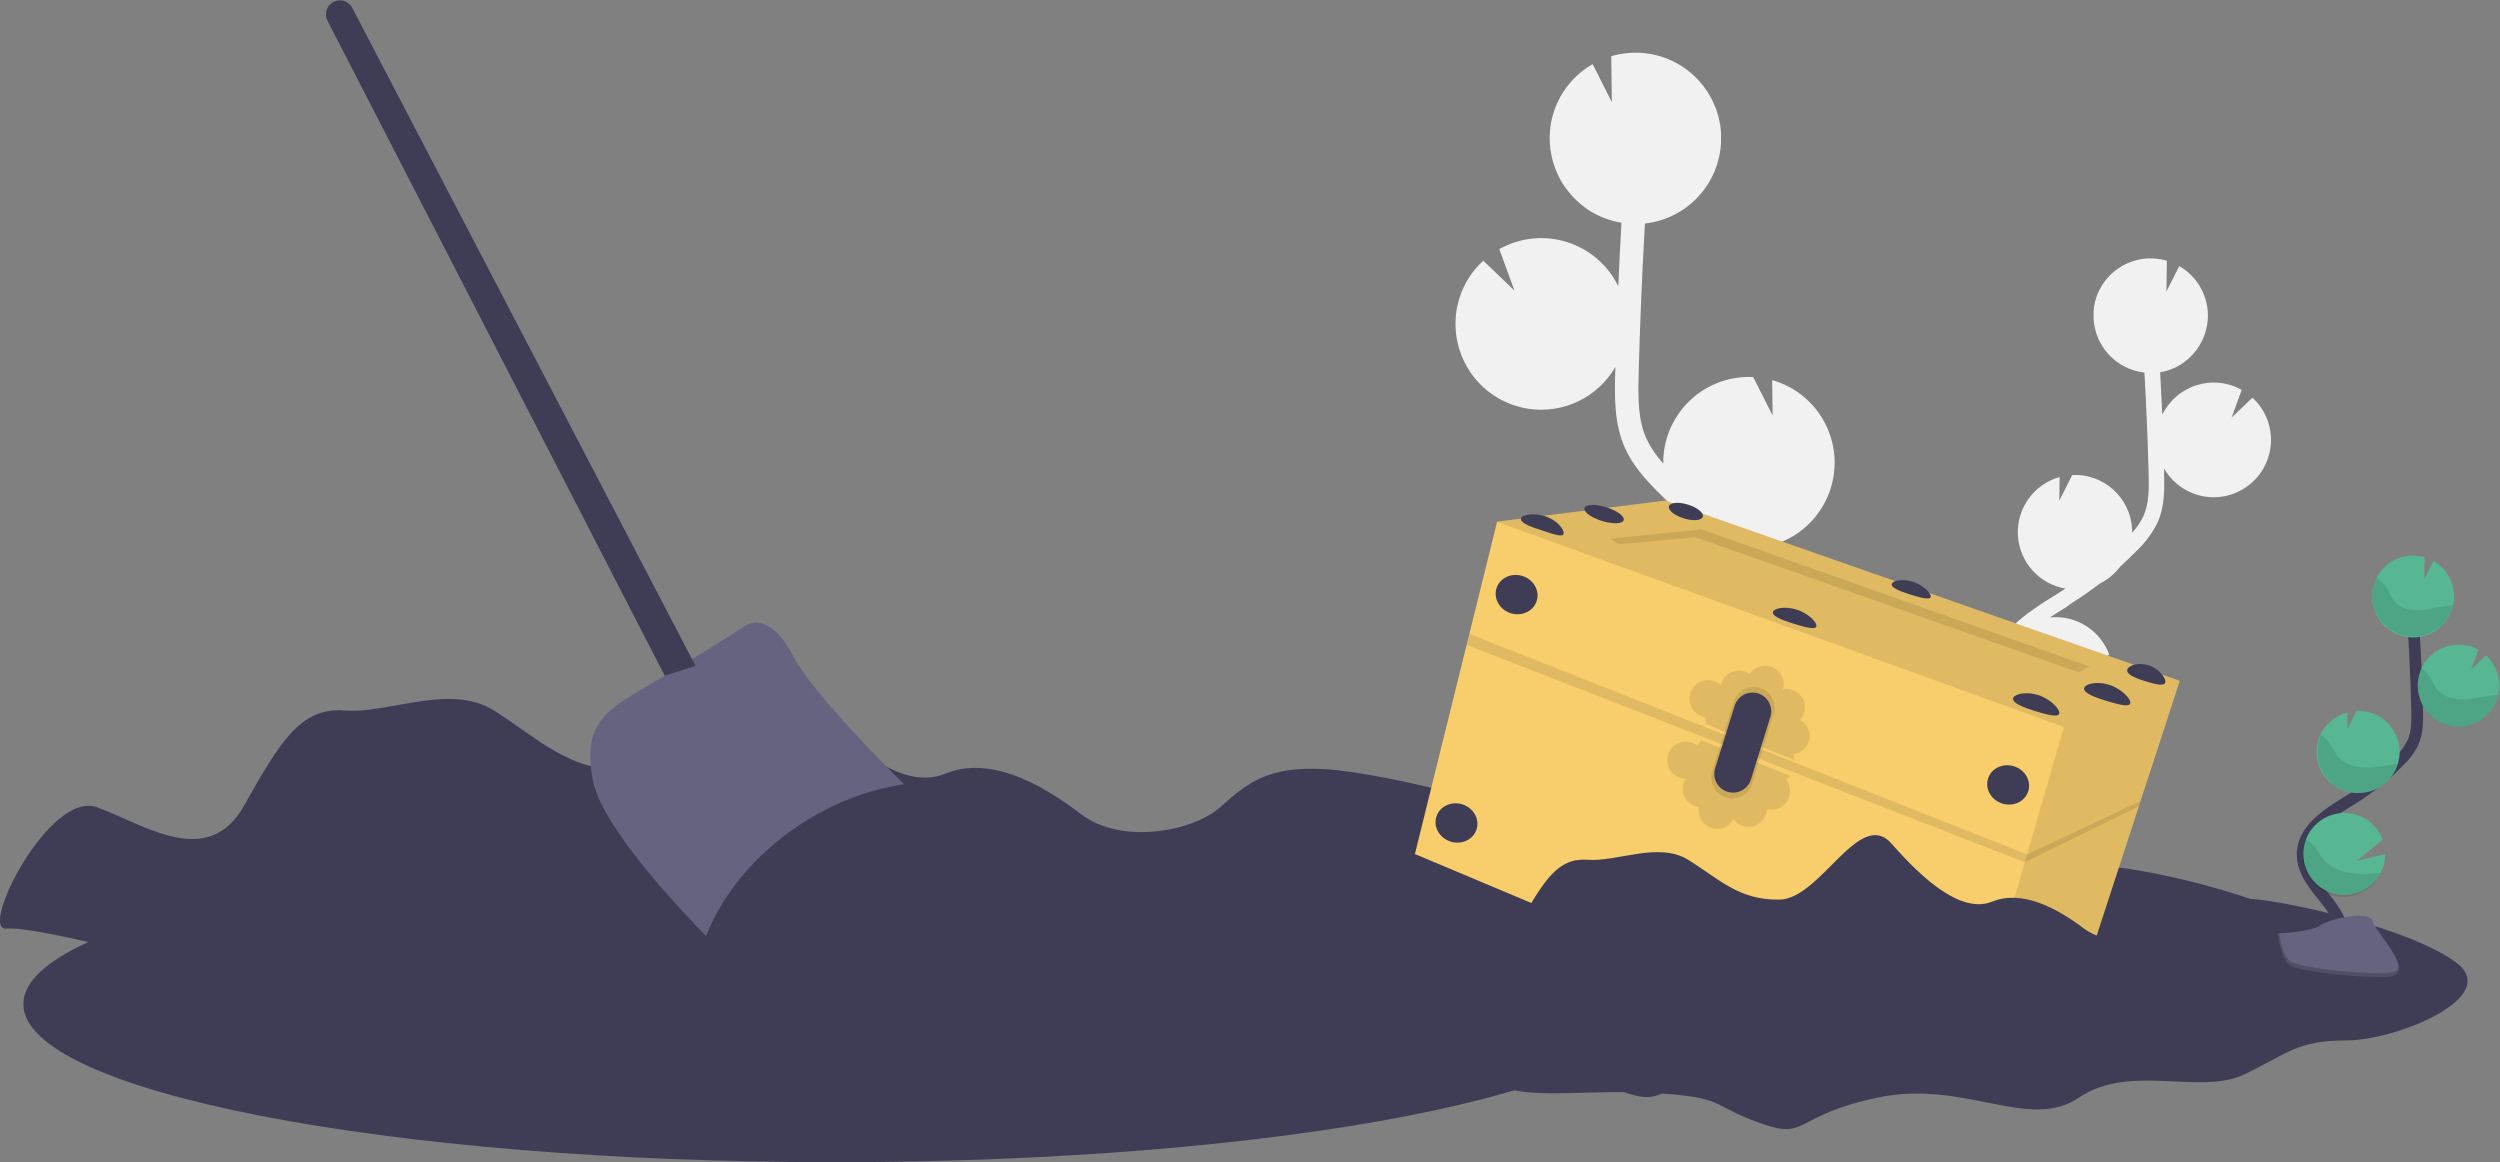 <?xml version="1.0" encoding="UTF-8"?> <svg xmlns="http://www.w3.org/2000/svg" width="854" height="397" viewBox="0 0 854 397" fill="none"><rect x="0" y="0" width="854" height="397" fill="#808080" stroke="none"/> <g clip-path="url(#clip0_606_72)"> <path d="M284.98 397C437.963 397 561.98 372.823 561.98 343C561.98 313.177 437.963 289 284.98 289C131.998 289 7.98 313.177 7.98 343C7.98 372.823 131.998 397 284.98 397Z" fill="#3F3D56"></path> <path d="M63.25 330C63.25 330 11.89 316.19 2.2 317.21C-7.49 318.23 16.88 269.85 33.11 275.75C49.34 281.65 70.98 297.17 83.35 275.25C95.72 253.33 102.66 241.53 117.73 242.71C132.8 243.89 153.67 233.28 168.73 242.71C183.79 252.14 194.37 263.77 215.17 263.27C235.97 262.77 255.69 215.58 271.89 234.46C288.09 253.34 307.52 270.61 322.75 264.33C337.98 258.05 355.36 267.49 369.27 278.11C383.18 288.73 407.53 284.01 416.8 275.75C426.07 267.49 433.04 261.59 452.74 262.75C472.44 263.91 535.05 278.09 558.24 295.75C581.43 313.41 528.1 335.87 502.59 335.87C477.08 335.87 472.45 342.95 450.42 353.57C428.39 364.19 392.42 347.67 366.95 365.37C341.48 383.07 308.95 355.93 264.95 365.37C220.95 374.81 230.17 387.78 204.66 378.37C179.15 368.96 188.43 365.37 151.33 363.03C114.23 360.69 73.66 368.93 70.18 353.59C66.7 338.25 43.54 334.71 29.62 329.99C15.7 325.27 63.25 330 63.25 330Z" fill="#3F3D56"></path> <path d="M702.97 202.72L704.97 201.44L705.56 201.06C701.181 200.317 697.185 198.104 694.232 194.787C691.278 191.47 689.541 187.246 689.309 182.811C689.076 178.375 690.36 173.992 692.951 170.384C695.541 166.776 699.283 164.158 703.56 162.96L703.46 171.02L707.89 162.25C710.456 162.13 713.02 162.517 715.437 163.389C717.853 164.26 720.075 165.599 721.974 167.329C723.873 169.059 725.412 171.146 726.504 173.471C727.597 175.796 728.22 178.314 728.34 180.88C728.34 181.26 728.34 181.62 728.34 181.99C729.902 180.292 731.202 178.371 732.2 176.29C734.08 172.1 734.11 167.37 733.97 161.61C733.67 150.21 733.18 138.72 732.54 127.26C727.915 126.748 723.624 124.603 720.44 121.21C717.256 117.816 715.387 113.398 715.17 108.75C715.14 108.16 715.14 107.57 715.17 106.98C715.17 106.83 715.17 106.68 715.17 106.54C715.17 105.97 715.26 105.41 715.35 104.85C715.345 104.76 715.345 104.67 715.35 104.58C715.42 104.11 715.52 103.65 715.63 103.19C715.63 103.02 715.72 102.85 715.76 102.68C715.9 102.18 716.05 101.68 716.23 101.2C716.29 101.04 716.35 100.89 716.42 100.73C716.56 100.37 716.71 100.02 716.87 99.67C716.95 99.49 717.03 99.3 717.12 99.12L717.19 98.98C719.259 94.898 722.693 91.671 726.895 89.858C731.097 88.046 735.801 87.763 740.19 89.06L740.06 99.55L744.44 90.89C747.278 92.525 749.659 94.847 751.364 97.643C753.07 100.439 754.045 103.619 754.2 106.89C754.281 108.585 754.136 110.283 753.77 111.94C753.77 112.08 753.69 112.21 753.66 112.35C753.63 112.49 753.53 112.87 753.46 113.12C753.39 113.37 753.27 113.77 753.16 114.12C753.05 114.47 753 114.6 752.91 114.84C752.82 115.08 752.62 115.52 752.47 115.84C752.38 116.03 752.3 116.23 752.21 116.43C751.96 116.93 751.69 117.43 751.4 117.91C751.3 118.08 751.18 118.24 751.08 118.4C750.87 118.72 750.66 119.05 750.43 119.4C750.2 119.75 750.14 119.78 749.99 119.96C749.84 120.14 749.56 120.5 749.33 120.76C749.1 121.02 749 121.12 748.83 121.3C748.66 121.48 748.35 121.8 748.09 122.04L747.58 122.52L746.69 123.26L746.23 123.62C745.76 123.96 745.29 124.28 744.79 124.62L744.51 124.78C744.099 125.032 743.675 125.262 743.24 125.47L742.68 125.72C742.33 125.88 741.97 126.04 741.6 126.17L740.96 126.4C740.6 126.53 740.24 126.64 739.87 126.74L739.21 126.91C738.81 127.01 738.4 127.09 737.99 127.16H737.91C738.176 132 738.416 136.837 738.63 141.67C739.795 139.275 741.437 137.144 743.455 135.407C745.474 133.669 747.826 132.363 750.368 131.568C752.909 130.773 755.587 130.506 758.235 130.783C760.884 131.06 763.448 131.876 765.77 133.18L762.32 142.66L769.43 135.83C773.242 139.315 775.515 144.17 775.75 149.33C775.838 151.141 775.67 152.956 775.25 154.72C774.364 158.547 772.347 162.018 769.46 164.682C766.574 167.345 762.952 169.077 759.066 169.653C755.181 170.228 751.212 169.62 747.677 167.907C744.143 166.194 741.206 163.456 739.25 160.05C739.25 160.54 739.25 161.05 739.25 161.52C739.38 166.6 739.54 172.92 737.01 178.52C735.2 182.158 732.763 185.449 729.81 188.24C728.03 190.05 726.19 191.8 724.31 193.5C722.45 195.988 720.027 197.999 717.24 199.37C714.14 201.757 710.933 203.993 707.62 206.08L705.89 207.34C704.03 208.5 702.12 209.68 700.25 210.91L701.25 210.83C705.394 210.636 709.492 211.765 712.952 214.053C716.413 216.342 719.056 219.671 720.5 223.56L708.28 233.56L721.73 230.44C721.718 233.74 720.872 236.983 719.271 239.869C717.67 242.755 715.367 245.19 712.574 246.947C709.781 248.705 706.589 249.728 703.295 249.923C700 250.118 696.71 249.477 693.73 248.06C694.04 248.43 694.34 248.81 694.64 249.19L696.42 251.41C704.42 261.49 706.59 271.05 702.65 278.34L697.86 275.75C701.69 268.65 695.93 259.57 692.15 254.75C691.58 254.02 690.99 253.29 690.4 252.56C685.32 246.25 679.56 239.09 679.7 230.31C679.8 217.07 692.65 209.11 702.97 202.72Z" fill="#F1F1F1"></path> <path d="M606.32 189.39L603.25 187.47C602.95 187.29 602.66 187.1 602.37 186.91C608.921 185.787 614.895 182.47 619.311 177.503C623.727 172.537 626.323 166.216 626.672 159.579C627.021 152.942 625.102 146.384 621.231 140.981C617.36 135.579 611.767 131.653 605.37 129.85L605.52 141.92L598.89 128.79H598.81C594.968 128.611 591.128 129.191 587.509 130.496C583.891 131.802 580.565 133.807 577.721 136.398C574.878 138.989 572.573 142.114 570.937 145.596C569.302 149.078 568.369 152.847 568.19 156.69C568.19 157.25 568.19 157.8 568.19 158.35C565.848 155.802 563.897 152.92 562.4 149.8C559.59 143.54 559.54 136.45 559.76 127.8C560.2 110.72 560.94 93.51 561.9 76.36C568.822 75.59 575.242 72.376 580.008 67.297C584.773 62.218 587.572 55.607 587.9 48.65C587.9 47.75 587.9 46.87 587.9 45.99V45.33C587.84 44.48 587.76 43.64 587.63 42.81C587.63 42.67 587.63 42.54 587.56 42.4C587.44 41.7 587.29 41.01 587.12 40.32C587.06 40.06 587 39.81 586.93 39.55C586.72 38.8 586.5 38.07 586.23 37.34C586.15 37.1 586.05 36.87 585.95 36.63C585.74 36.09 585.52 35.57 585.28 35.05C585.15 34.77 585.03 34.5 584.9 34.23C584.863 34.162 584.829 34.092 584.8 34.02C582.458 29.402 578.934 25.488 574.586 22.678C570.238 19.867 565.222 18.26 560.05 18.02C556.795 17.873 553.538 18.265 550.41 19.18L550.6 34.89L544.05 21.89C538.655 24.968 534.385 29.692 531.866 35.37C529.347 41.049 528.711 47.384 530.05 53.45C530.05 53.65 530.16 53.85 530.21 54.06C530.3 54.45 530.4 54.83 530.5 55.21C530.6 55.59 530.8 56.21 530.96 56.66C531.12 57.11 531.2 57.38 531.34 57.73C531.53 58.25 531.76 58.73 531.99 59.26C532.12 59.56 532.24 59.86 532.38 60.15C532.75 60.9 533.15 61.64 533.59 62.36C533.74 62.62 533.91 62.86 534.07 63.1C534.39 63.59 534.7 64.1 535.07 64.54C535.28 64.83 535.51 65.1 535.73 65.38C535.95 65.66 536.38 66.19 536.73 66.58L537.47 67.39C537.83 67.77 538.2 68.14 538.58 68.5L539.35 69.21C539.78 69.59 540.23 69.96 540.69 70.31C540.92 70.49 541.14 70.68 541.38 70.86C542.07 71.37 542.78 71.86 543.52 72.3C543.66 72.39 543.81 72.46 543.95 72.54C544.57 72.9 545.2 73.25 545.84 73.54L546.69 73.92C547.22 74.16 547.75 74.39 548.3 74.59C548.62 74.72 548.94 74.83 549.3 74.94C549.84 75.12 550.39 75.29 550.94 75.44L551.94 75.7C552.55 75.84 553.16 75.96 553.77 76.07H553.89C553.477 83.31 553.117 90.55 552.81 97.79C551.064 94.205 548.603 91.014 545.579 88.414C542.555 85.814 539.032 83.86 535.225 82.67C531.418 81.481 527.409 81.082 523.443 81.498C519.476 81.914 515.637 83.137 512.16 85.09L517.34 99.27L506.69 89.05C503.861 91.633 501.57 94.748 499.946 98.218C498.323 101.687 497.4 105.443 497.23 109.27C497.095 111.981 497.344 114.698 497.97 117.34C499.303 123.057 502.323 128.241 506.639 132.22C510.956 136.198 516.369 138.786 522.175 139.649C527.982 140.512 533.913 139.608 539.2 137.057C544.486 134.505 548.883 130.423 551.82 125.34C551.82 126.08 551.82 126.82 551.75 127.55C551.56 135.16 551.31 144.62 555.1 153.07C557.67 158.8 561.81 163.44 565.89 167.61C568.557 170.33 571.304 172.957 574.13 175.49C576.906 179.22 580.529 182.236 584.7 184.29C589.367 187.857 594.174 191.19 599.12 194.29L602.22 196.21C605 197.94 607.86 199.72 610.66 201.56C610.17 201.56 609.66 201.46 609.18 201.44C602.974 201.147 596.836 202.836 591.653 206.263C586.47 209.689 582.512 214.675 580.35 220.5L598.64 235.39L578.51 230.73C578.52 235.682 579.783 240.551 582.183 244.883C584.584 249.215 588.042 252.868 592.235 255.502C596.429 258.136 601.222 259.665 606.166 259.946C611.11 260.227 616.045 259.252 620.51 257.11C620.05 257.67 619.6 258.23 619.15 258.8C618.25 259.92 617.35 261.03 616.48 262.13C604.57 277.22 601.26 291.53 607.15 302.45L614.33 298.58C608.59 287.95 617.22 274.35 622.88 267.19C623.73 266.1 624.61 265.01 625.5 263.91C633.11 254.46 641.73 243.74 641.5 230.6C641.01 210.89 621.78 199 606.32 189.39Z" fill="#F1F1F1"></path> <path d="M457.97 340.56C457.97 340.56 423.36 331.4 416.84 332.07C410.32 332.74 426.73 300.73 437.66 304.63C448.59 308.53 463.18 318.81 471.51 304.3C479.84 289.79 484.51 281.98 494.68 282.76C504.85 283.54 518.89 276.51 529.04 282.76C539.19 289.01 546.31 296.7 560.33 296.37C574.35 296.04 587.62 264.8 598.55 277.29C609.48 289.78 622.55 301.23 632.81 297.07C643.07 292.91 654.81 299.16 664.16 306.19C673.51 313.22 689.93 310.1 696.16 304.63C702.39 299.16 707.1 295.26 720.38 296.04C733.66 296.82 775.83 306.19 791.45 317.91C807.07 329.63 771.14 344.46 753.96 344.46C736.78 344.46 733.65 349.15 718.81 356.18C703.97 363.21 679.76 352.27 662.58 363.99C645.4 375.71 623.53 357.74 593.85 363.99C564.17 370.24 570.42 378.83 553.23 372.58C536.04 366.33 542.3 363.99 517.31 362.43C492.32 360.87 464.98 366.33 462.63 356.18C460.28 346.03 444.63 343.68 435.3 340.56C425.97 337.44 457.97 340.56 457.97 340.56Z" fill="#3F3D56"></path> <path d="M744.61 232.58L731.21 273.65L730.63 275.44L708.2 344.2L669.8 370.15L483.33 291.74L501 220.28L501.94 216.52L511.4 178.27L511.42 178.18L568.82 171L744.61 232.58Z" fill="#F8CE6D"></path> <path opacity="0.1" d="M744.61 232.58L708.2 344.2L669.8 370.15L705.05 248.34L511.4 178.27L511.42 178.18L568.82 171L744.61 232.58Z" fill="black"></path> <path opacity="0.1" d="M553.24 185.93L550.15 184.05L581.13 180.8L713.85 227.72L710.11 229.68L579.18 183.51L553.24 185.93Z" fill="black"></path> <path opacity="0.1" d="M731.21 273.65L692.45 291.88L501.94 216.52L501 220.28L691.68 294.56L730.63 275.44" fill="black"></path> <path d="M524.949 205.25C526.041 201.731 523.848 197.924 520.051 196.744C516.253 195.565 512.289 197.461 511.197 200.979C510.104 204.497 512.297 208.305 516.095 209.484C519.892 210.664 523.857 208.768 524.949 205.25Z" fill="#3F3D56"></path> <path d="M692.86 270.264C693.953 266.745 691.759 262.938 687.962 261.758C684.164 260.579 680.2 262.475 679.108 265.993C678.015 269.511 680.208 273.319 684.006 274.498C687.804 275.678 691.768 273.782 692.86 270.264Z" fill="#3F3D56"></path> <path d="M666.324 351.008C667.416 347.49 665.223 343.682 661.426 342.503C657.628 341.324 653.664 343.22 652.572 346.738C651.479 350.256 653.672 354.064 657.47 355.243C661.267 356.422 665.232 354.526 666.324 351.008Z" fill="#3F3D56"></path> <path d="M504.406 283.261C505.498 279.743 503.305 275.935 499.508 274.756C495.71 273.577 491.746 275.473 490.654 278.991C489.561 282.509 491.754 286.317 495.552 287.496C499.35 288.675 503.314 286.779 504.406 283.261Z" fill="#3F3D56"></path> <path d="M534.11 182.38C533.71 183.68 530.5 182.38 526.42 181.1C522.34 179.82 519.16 178.42 519.56 177.1C519.96 175.78 523.8 175.1 527.88 176.37C531.96 177.64 534.52 181.08 534.11 182.38Z" fill="#3F3D56"></path> <path d="M554.652 177.695C555.055 176.397 552.38 174.413 548.677 173.264C544.974 172.114 541.646 172.234 541.243 173.531C540.84 174.829 543.515 176.813 547.218 177.962C550.921 179.112 554.249 178.992 554.652 177.695Z" fill="#3F3D56"></path> <path d="M620.47 214C620.07 215.3 616.06 214.1 612.17 212.89C608.28 211.68 605.25 210.33 605.65 209.03C606.05 207.73 609.74 207.03 613.65 208.2C617.56 209.37 620.89 212.68 620.47 214Z" fill="#3F3D56"></path> <path d="M703.43 243.79C702.98 245.25 698.72 243.98 694.59 242.7C690.46 241.42 687.25 239.95 687.7 238.49C688.15 237.03 692.1 236.14 696.23 237.42C700.36 238.7 703.89 242.33 703.43 243.79Z" fill="#3F3D56"></path> <path d="M727.69 240.29C727.23 241.75 722.98 240.48 718.85 239.2C714.72 237.92 711.5 236.45 711.96 234.99C712.42 233.53 716.36 232.64 720.49 233.92C724.62 235.2 728.14 238.83 727.69 240.29Z" fill="#3F3D56"></path> <path d="M739.65 233.16C739.19 234.62 735.65 233.58 732.27 232.52C728.89 231.46 726.27 230.18 726.68 228.72C727.09 227.26 730.5 226.18 733.91 227.24C737.32 228.3 740.1 231.7 739.65 233.16Z" fill="#3F3D56"></path> <path d="M659.54 203.94C659.18 205.1 655.54 204.03 652.08 202.94C648.62 201.85 645.85 200.63 646.22 199.47C646.59 198.31 649.89 197.64 653.39 198.72C656.89 199.8 659.89 202.77 659.54 203.94Z" fill="#3F3D56"></path> <path d="M581.683 176.526C582.086 175.229 579.822 173.372 576.625 172.38C573.429 171.387 570.511 171.635 570.108 172.932C569.706 174.23 571.97 176.086 575.166 177.079C578.363 178.071 581.28 177.824 581.683 176.526Z" fill="#3F3D56"></path> <path opacity="0.1" d="M617.89 253.25C618.316 251.876 618.261 250.398 617.734 249.06C617.206 247.722 616.238 246.604 614.99 245.89C615.585 245.214 616.031 244.42 616.3 243.56C616.624 242.516 616.672 241.406 616.439 240.338C616.207 239.27 615.701 238.281 614.971 237.467C614.242 236.652 613.314 236.041 612.278 235.693C611.241 235.345 610.133 235.272 609.06 235.48C609.481 234.028 609.369 232.474 608.742 231.098C608.116 229.723 607.017 228.617 605.646 227.982C604.274 227.347 602.72 227.225 601.266 227.637C599.812 228.049 598.554 228.969 597.72 230.23C596.907 229.642 595.965 229.256 594.973 229.104C593.982 228.952 592.968 229.039 592.016 229.356C591.064 229.674 590.202 230.213 589.5 230.93C588.798 231.648 588.277 232.522 587.98 233.48C587.98 233.62 587.91 233.75 587.88 233.88L587.66 233.99C586.958 233.358 586.123 232.891 585.217 232.624C584.311 232.357 583.356 232.296 582.423 232.447C581.491 232.597 580.604 232.955 579.828 233.494C579.051 234.032 578.406 234.738 577.938 235.559C577.471 236.38 577.193 237.295 577.126 238.238C577.059 239.18 577.204 240.125 577.551 241.004C577.897 241.883 578.436 242.673 579.128 243.316C579.82 243.959 580.648 244.439 581.55 244.72C581.876 244.823 582.21 244.897 582.55 244.94L582.63 247.26L612.89 259.63L612.69 257.63C613.883 257.469 615.006 256.972 615.926 256.196C616.847 255.42 617.528 254.398 617.89 253.25Z" fill="black"></path> <path opacity="0.1" d="M610.82 273.11C610.172 274.395 609.106 275.421 607.798 276.019C606.489 276.617 605.015 276.752 603.62 276.4C603.587 277.298 603.358 278.179 602.95 278.98C602.577 279.722 602.062 280.384 601.434 280.927C600.805 281.47 600.076 281.884 599.287 282.145C598.499 282.406 597.667 282.509 596.838 282.448C596.01 282.387 595.202 282.163 594.46 281.79C593.533 281.321 592.734 280.635 592.13 279.79C591.422 281.121 590.263 282.155 588.86 282.706C587.457 283.257 585.903 283.289 584.479 282.795C583.055 282.302 581.854 281.315 581.094 280.014C580.333 278.713 580.062 277.183 580.33 275.7C579.634 275.604 578.958 275.395 578.33 275.08C576.833 274.327 575.697 273.012 575.17 271.421C574.643 269.831 574.769 268.097 575.52 266.6L575.72 266.23L575.64 266C574.725 265.972 573.827 265.743 573.01 265.33C571.507 264.569 570.369 263.242 569.845 261.641C569.32 260.041 569.454 258.297 570.215 256.795C570.976 255.292 572.303 254.154 573.903 253.63C575.504 253.106 577.247 253.239 578.75 254C579.046 254.148 579.33 254.319 579.6 254.51L581.26 252.9L611.7 265.07L610.17 266.37C610.906 267.316 611.359 268.452 611.474 269.646C611.589 270.839 611.362 272.04 610.82 273.11Z" fill="black"></path> <path opacity="0.1" d="M592.24 239.64L584.891 263.46C584.348 265.206 584.495 267.094 585.3 268.736C586.105 270.378 587.508 271.65 589.221 272.29C590.131 272.629 591.102 272.778 592.073 272.729C593.043 272.68 593.994 272.434 594.866 272.005C595.738 271.577 596.514 270.975 597.146 270.236C597.778 269.498 598.252 268.638 598.541 267.71L605.891 243.88C606.172 242.956 606.262 241.984 606.157 241.023C606.052 240.063 605.752 239.134 605.277 238.292C604.803 237.451 604.162 236.715 603.394 236.128C602.626 235.542 601.747 235.117 600.811 234.88C599.044 234.43 597.173 234.672 595.58 235.557C593.986 236.442 592.792 237.903 592.24 239.64Z" fill="black"></path> <path d="M592.56 241.09L585.89 262.45C585.402 264.016 585.533 265.709 586.257 267.181C586.98 268.653 588.242 269.791 589.78 270.36C590.597 270.663 591.467 270.796 592.337 270.751C593.206 270.707 594.058 270.485 594.839 270.101C595.621 269.716 596.315 269.176 596.881 268.514C597.447 267.852 597.872 267.082 598.13 266.25L604.76 244.88C605.018 244.047 605.103 243.171 605.011 242.305C604.919 241.439 604.651 240.6 604.224 239.84C603.798 239.081 603.221 238.416 602.529 237.886C601.837 237.357 601.045 236.973 600.2 236.76C598.615 236.376 596.943 236.61 595.524 237.414C594.105 238.218 593.046 239.533 592.56 241.09Z" fill="#3F3D56"></path> <path d="M505.61 351.49C505.61 351.49 471 342.33 464.48 343.01C457.96 343.69 474.37 311.66 485.3 315.57C496.23 319.48 510.82 329.74 519.15 315.23C527.48 300.72 532.15 292.92 542.32 293.7C552.49 294.48 566.53 287.45 576.68 293.7C586.83 299.95 593.95 307.63 607.97 307.3C621.99 306.97 635.26 275.73 646.2 288.23C657.14 300.73 670.2 312.16 680.46 308.01C690.72 303.86 702.46 310.1 711.8 317.13C721.14 324.16 737.58 321.03 743.8 315.57C750.02 310.11 754.73 306.19 768.01 306.97C781.29 307.75 823.46 317.13 839.08 328.84C854.7 340.55 818.78 355.4 801.59 355.4C784.4 355.4 781.29 360.08 766.45 367.11C751.61 374.14 727.39 363.21 710.21 374.92C693.03 386.63 671.16 368.68 641.48 374.92C611.8 381.16 618.05 389.76 600.87 383.52C583.69 377.28 589.93 374.92 564.94 373.36C539.95 371.8 512.61 377.27 510.27 367.11C507.93 356.95 492.32 354.62 482.94 351.49C473.56 348.36 505.61 351.49 505.61 351.49Z" fill="#3F3D56"></path> <path d="M799.38 325.17C802.38 319.66 798.98 312.9 795.1 307.99C791.22 303.08 786.48 297.99 786.58 291.7C786.73 282.7 796.28 277.39 803.91 272.61C809.575 269.073 814.799 264.874 819.47 260.1C821.43 258.267 823.049 256.1 824.25 253.7C825.83 250.18 825.79 246.18 825.69 242.33C825.363 229.49 824.726 216.66 823.78 203.84" stroke="#3F3D56" stroke-width="4" stroke-miterlimit="10"></path> <path d="M838.29 203.14C838.184 200.789 837.487 198.503 836.263 196.493C835.04 194.483 833.329 192.814 831.29 191.64L828.15 197.86L828.25 190.33C826.748 189.889 825.184 189.7 823.62 189.77C820.858 189.907 818.198 190.859 815.977 192.506C813.755 194.153 812.071 196.421 811.136 199.024C810.202 201.626 810.06 204.448 810.727 207.131C811.395 209.815 812.842 212.241 814.887 214.103C816.931 215.966 819.482 217.18 822.216 217.595C824.95 218.009 827.746 217.604 830.25 216.432C832.755 215.259 834.856 213.371 836.289 211.005C837.721 208.64 838.421 205.903 838.3 203.14H838.29Z" fill="#57B793"></path> <path d="M813.26 298.13C811.788 300.983 809.38 303.244 806.439 304.533C803.499 305.822 800.204 306.061 797.108 305.21C794.012 304.36 791.303 302.47 789.434 299.86C787.565 297.249 786.651 294.075 786.844 290.87C787.037 287.665 788.325 284.624 790.494 282.256C792.662 279.888 795.578 278.337 798.754 277.864C801.93 277.391 805.171 278.023 807.936 279.655C810.701 281.288 812.821 283.821 813.94 286.83L805.17 294L814.82 291.77C814.81 293.984 814.276 296.163 813.26 298.13Z" fill="#57B793"></path> <path d="M806.33 270.88C802.844 271.123 799.394 270.053 796.656 267.881C793.919 265.71 792.092 262.593 791.536 259.143C790.98 255.693 791.734 252.16 793.649 249.238C795.565 246.316 798.505 244.215 801.89 243.35L801.82 249.13L804.99 242.84C806.834 242.746 808.678 243.017 810.417 243.639C812.155 244.26 813.754 245.22 815.12 246.461C816.486 247.703 817.593 249.203 818.378 250.874C819.162 252.546 819.608 254.356 819.69 256.2C819.772 257.819 819.569 259.441 819.09 260.99C818.244 263.754 816.564 266.189 814.279 267.959C811.995 269.73 809.218 270.75 806.33 270.88Z" fill="#57B793"></path> <path d="M840.4 248.21C838.246 248.289 836.102 247.87 834.136 246.985C832.171 246.099 830.436 244.772 829.068 243.106C827.699 241.44 826.734 239.481 826.247 237.381C825.761 235.281 825.765 233.097 826.261 230.999C826.757 228.901 827.731 226.946 829.107 225.286C830.482 223.626 832.223 222.306 834.192 221.43C836.161 220.553 838.307 220.143 840.461 220.231C842.615 220.32 844.719 220.905 846.61 221.94L844.13 228.74L849.23 223.84C851.963 226.343 853.592 229.828 853.76 233.53C853.827 234.83 853.709 236.133 853.41 237.4C852.717 240.374 851.071 243.04 848.722 244.992C846.373 246.944 843.451 248.074 840.4 248.21Z" fill="#57B793"></path> <path opacity="0.1" d="M836.4 206.88C833.16 207.23 830.01 208.24 826.76 208.44C823.51 208.64 819.94 207.87 817.89 205.34C816.78 203.98 816.22 202.26 815.29 200.77C814.401 199.386 813.186 198.242 811.75 197.44C810.903 199.21 810.438 201.138 810.384 203.1C810.331 205.061 810.69 207.012 811.439 208.826C812.188 210.639 813.31 212.275 814.732 213.627C816.154 214.979 817.844 216.017 819.693 216.674C821.542 217.331 823.509 217.592 825.465 217.439C827.421 217.287 829.324 216.726 831.049 215.791C832.774 214.856 834.283 213.569 835.479 212.013C836.675 210.457 837.53 208.668 837.99 206.76C837.463 206.78 836.933 206.82 836.4 206.88Z" fill="black"></path> <path opacity="0.1" d="M840.4 248.21C837.985 248.318 835.582 247.801 833.425 246.709C831.267 245.616 829.428 243.986 828.086 241.974C826.743 239.963 825.943 237.639 825.761 235.228C825.58 232.817 826.024 230.399 827.05 228.21C828.168 228.948 829.133 229.895 829.89 231C830.89 232.51 831.5 234.26 832.68 235.64C834.86 238.21 838.59 239.05 841.98 238.9C845.37 238.75 848.64 237.78 851.98 237.47C852.45 237.47 852.98 237.4 853.4 237.39C852.71 240.364 851.066 243.032 848.719 244.985C846.372 246.938 843.451 248.071 840.4 248.21Z" fill="black"></path> <path opacity="0.1" d="M806.33 270.88C803.934 270.998 801.547 270.498 799.4 269.428C797.252 268.358 795.416 266.754 794.066 264.771C792.717 262.787 791.9 260.489 791.694 258.099C791.488 255.709 791.9 253.306 792.89 251.12C794.057 251.878 795.074 252.844 795.89 253.97C796.98 255.51 797.66 257.29 798.89 258.71C801.26 261.34 805.24 262.27 808.83 262.19C812.42 262.11 815.65 261.26 819.1 260.99C818.254 263.756 816.572 266.191 814.285 267.962C811.998 269.733 809.219 270.753 806.33 270.88Z" fill="black"></path> <path opacity="0.1" d="M813.26 298.13C811.742 301.522 808.938 304.172 805.466 305.497C801.993 306.822 798.137 306.713 794.745 305.195C791.353 303.677 788.703 300.873 787.378 297.401C786.053 293.928 786.161 290.072 787.68 286.68C788.833 287.44 789.868 288.367 790.75 289.43C792.09 291.05 792.97 292.9 794.51 294.43C797.38 297.25 802.01 298.43 806.14 298.52C808.519 298.531 810.896 298.401 813.26 298.13Z" fill="black"></path> <path d="M778.21 318.82C778.21 318.82 789.29 318.48 792.63 316.1C795.97 313.72 809.63 310.89 810.5 314.7C811.37 318.51 827.14 333.7 814.64 333.76C802.14 333.82 785.58 331.82 782.25 329.76C778.92 327.7 778.21 318.82 778.21 318.82Z" fill="#656380"></path> <path opacity="0.2" d="M814.89 332.44C802.38 332.54 785.83 330.44 782.5 328.44C779.96 326.89 778.95 321.35 778.61 318.79H778.24C778.24 318.79 778.94 327.73 782.24 329.79C785.54 331.85 802.12 333.86 814.63 333.79C818.24 333.79 819.48 332.48 819.42 330.58C818.89 331.7 817.55 332.41 814.89 332.44Z" fill="black"></path> <path d="M254.647 213.751C254.647 213.751 262.434 207.749 271.023 224.236C279.611 240.722 322.101 280.909 322.101 280.909C322.101 280.909 327.597 286.202 305.993 294.229C284.389 302.256 254.382 332.854 254.382 332.854C254.382 332.854 206.773 288.284 202.557 266.708C198.341 245.133 208.871 241.762 227.078 230.827C245.286 219.892 254.647 213.751 254.647 213.751Z" fill="#656380"></path> <path d="M120.343 2.705L237.598 227.467L227.068 230.827L111.867 7.079C111.578 6.512 111.404 5.893 111.356 5.258C111.308 4.623 111.388 3.985 111.589 3.381C111.791 2.777 112.111 2.219 112.531 1.74C112.951 1.262 113.462 0.871 114.035 0.592C115.154 0.054 116.44 -0.027 117.618 0.368C118.796 0.763 119.773 1.601 120.343 2.705Z" fill="#3F3D56"></path> <ellipse cx="300.718" cy="323.501" rx="68.5" ry="50" transform="rotate(-33.498 300.718 323.501)" fill="#3F3D56"></ellipse> </g> <defs> <clipPath id="clip0_606_72"> <rect width="854" height="397" fill="white"></rect> </clipPath> </defs> </svg> 